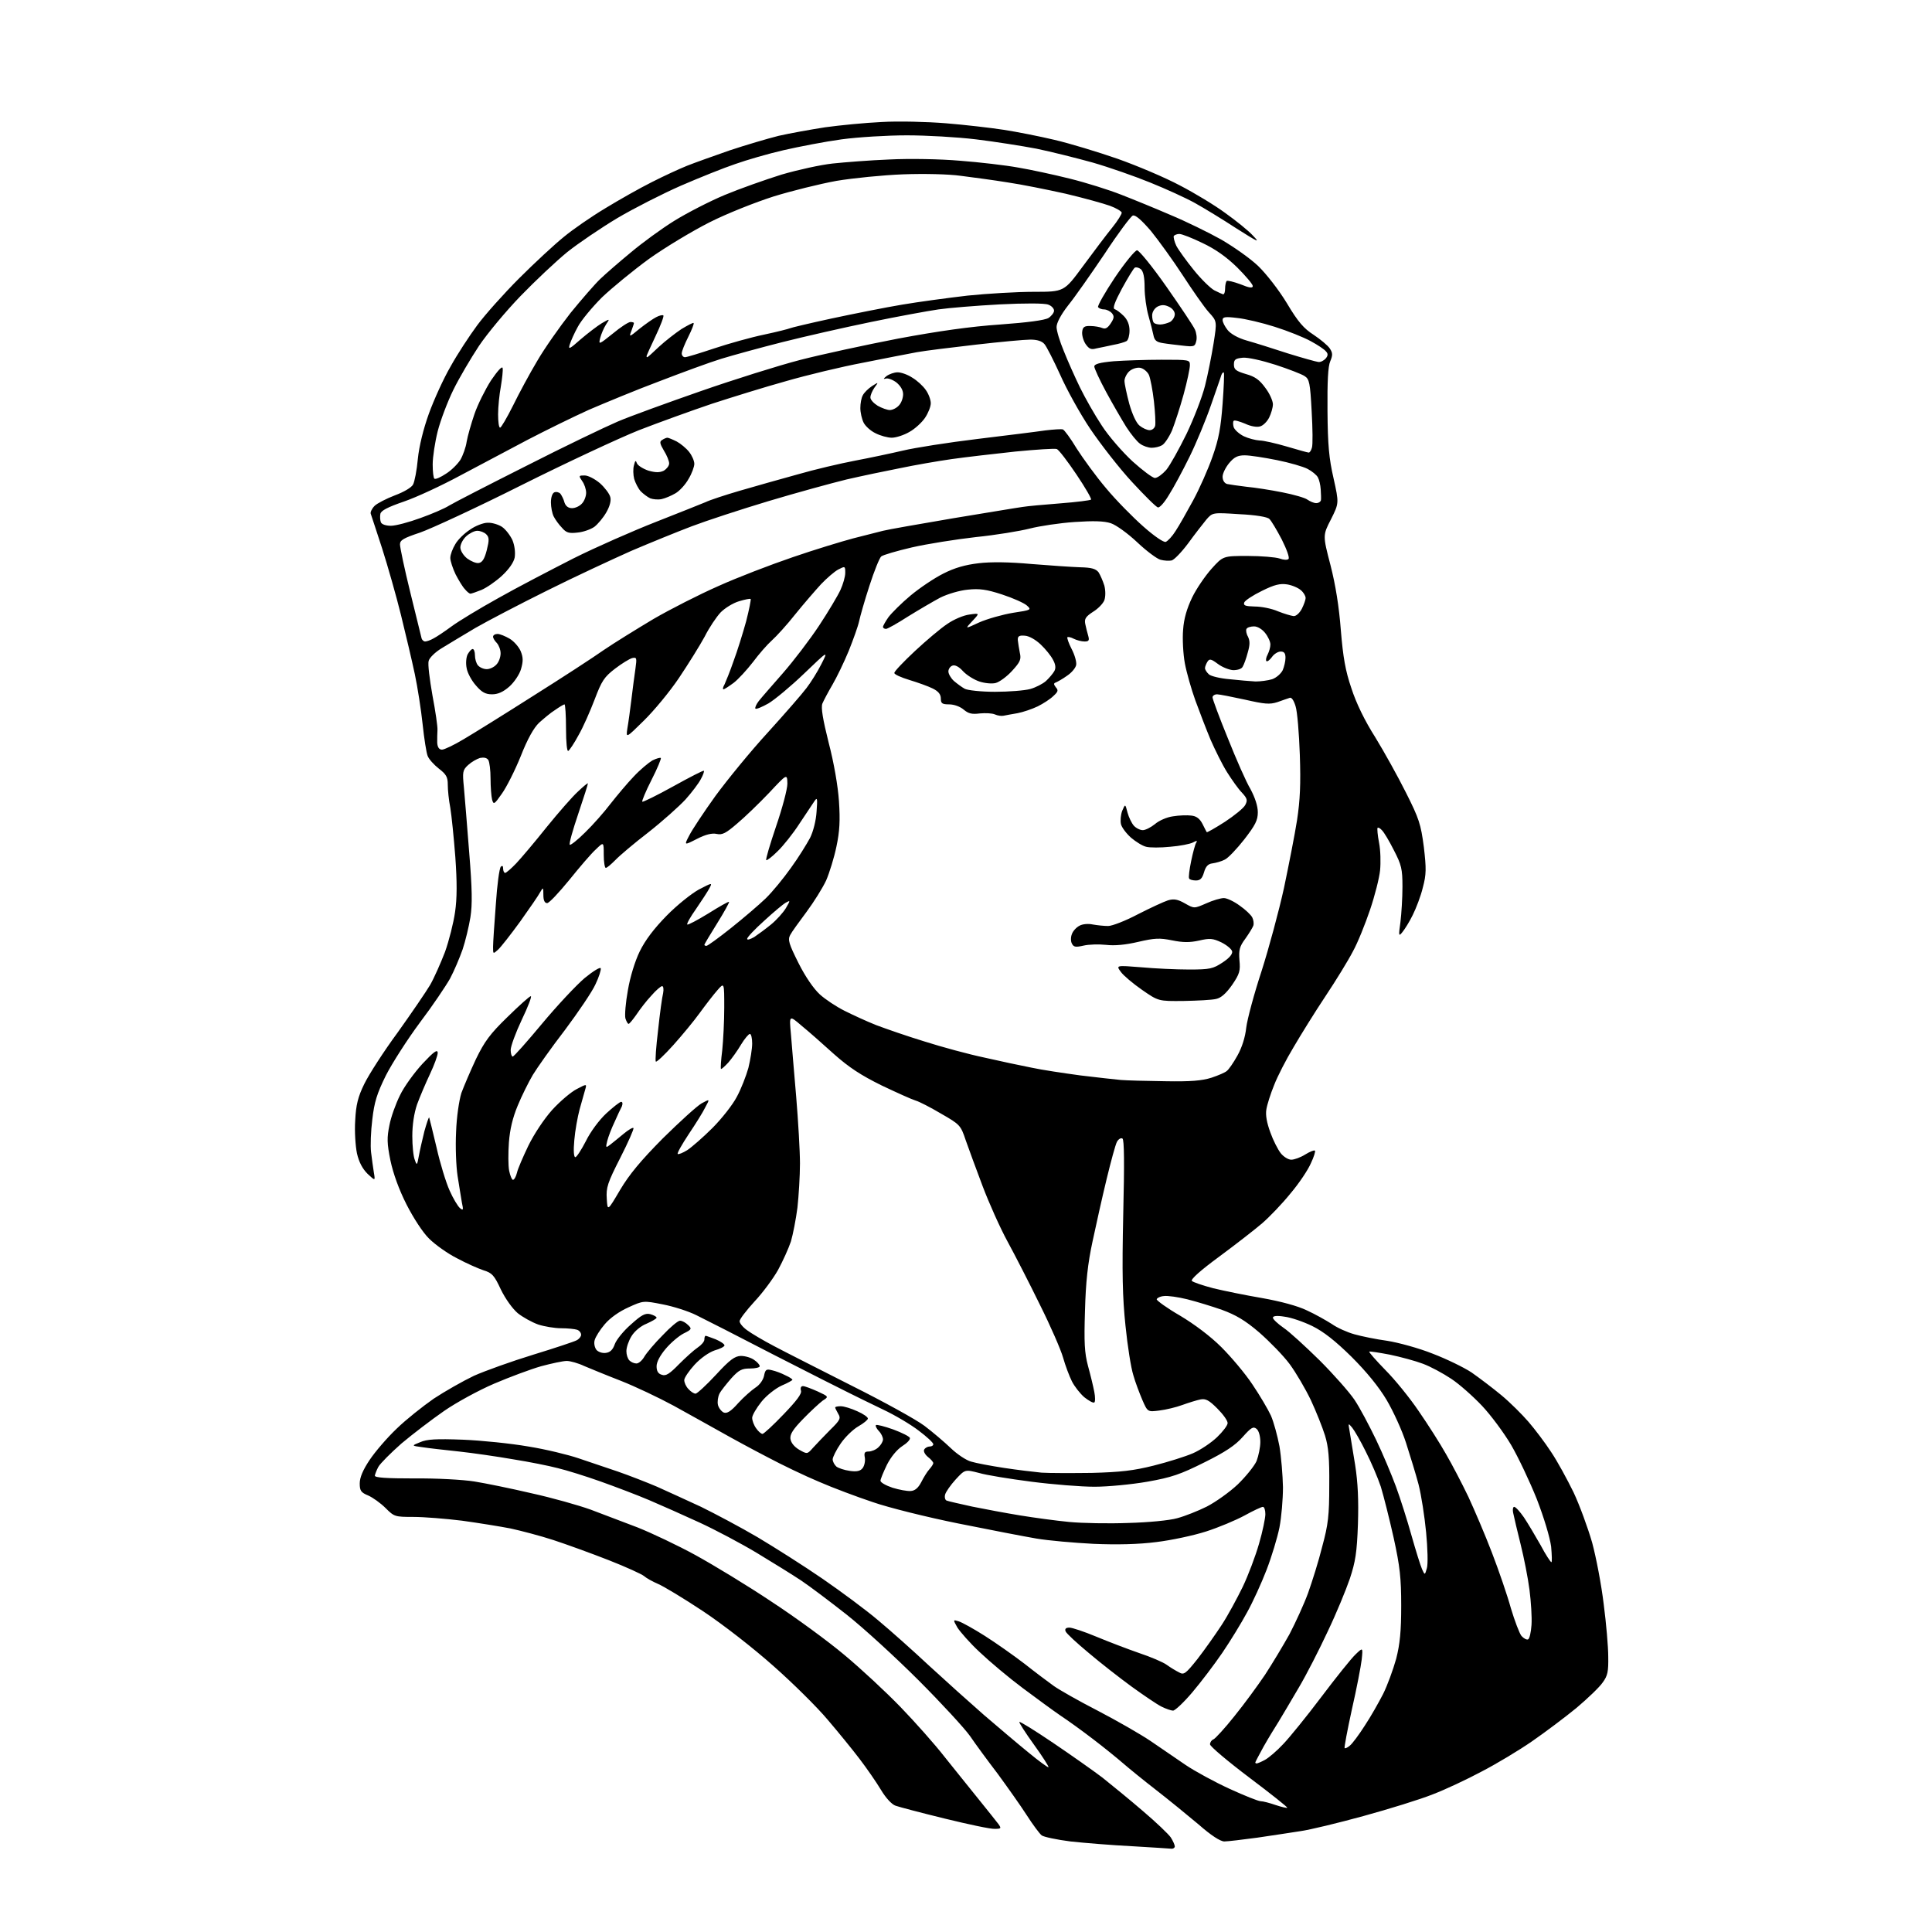 <?xml version="1.0" encoding="UTF-8" standalone="no"?>
<svg 
  version="1.1" 
  xmlns="http://www.w3.org/2000/svg" 
  xmlns:xlink="http://www.w3.org/1999/xlink" 
  xmlns:svg="http://www.w3.org/2000/svg"
  xmlns:rdf="http://www.w3.org/1999/02/22-rdf-syntax-ns#"
  xmlns:cc="http://creativecommons.org/ns#"
  xmlns:dc="http://purl.org/dc/elements/1.1/"
  viewBox="0 0 768 768"
  width="768"
  height="768"
>
<style>svg {background-color: white; }</style>"
<path stroke="none" fill="black" fill-rule="evenodd" d="M465.8,734.9C465.1,734.8 458.0,734.4 450.0,733.9C442.0,733.5 431.0,732.6 425.5,732.0C420.0,731.3 414.9,730.2 414.1,729.6C413.3,729.0 410.6,725.4 408.1,721.5C405.6,717.6 400.4,710.3 396.6,705.1C392.7,700.0 387.7,693.2 385.6,690.1C383.4,687.0 374.2,677.0 365.1,667.9C356.0,658.8 343.1,647.0 336.5,641.8C329.9,636.6 321.8,630.5 318.5,628.3C315.2,626.1 307.3,621.2 301.0,617.4C294.7,613.6 284.3,608.1 278.0,605.2C271.7,602.3 262.7,598.3 258.0,596.3C253.3,594.3 244.6,591.0 238.7,588.9C232.8,586.8 225.1,584.4 221.7,583.6C218.3,582.7 210.3,581.1 204.0,580.1C197.7,579.0 188.0,577.6 182.5,577.0C177.0,576.4 170.5,575.7 168.0,575.3C163.5,574.7 163.5,574.7 167.0,573.3C169.7,572.1 173.4,571.9 184.0,572.3C191.4,572.6 203.1,573.8 210.0,575.0C216.9,576.1 225.9,578.3 230.0,579.7C234.1,581.1 241.2,583.5 245.7,585.0C250.3,586.6 257.2,589.3 261.2,591.0C265.2,592.8 273.1,596.4 278.7,599.0C284.2,601.7 294.4,607.1 301.2,611.1C307.9,615.1 319.6,622.5 327.0,627.6C334.4,632.7 344.4,640.1 349.2,644.2C354.0,648.2 363.1,656.3 369.4,662.2C375.7,668.0 385.5,676.8 391.1,681.7C396.7,686.5 404.7,693.3 408.9,696.7C413.0,700.1 416.6,702.7 416.8,702.5C417.0,702.3 414.4,698.2 411.0,693.5C407.6,688.8 405.0,684.7 405.2,684.5C405.4,684.2 411.5,688.0 418.6,692.8C425.7,697.6 434.5,703.8 438.2,706.6C441.8,709.5 449.1,715.4 454.3,719.9C459.5,724.3 464.5,729.1 465.4,730.4C466.3,731.8 467.0,733.4 467.0,734.0C467.0,734.5 466.4,734.9 465.8,734.9zM486.7,732.0C485.1,732.0 481.4,729.6 476.4,725.2C472.0,721.5 464.4,715.3 459.5,711.5C454.6,707.7 448.7,702.9 446.4,700.9C444.1,698.9 438.8,694.6 434.6,691.4C430.3,688.1 424.5,683.9 421.6,682.0C418.8,680.1 412.0,675.1 406.5,671.0C401.0,666.9 393.4,660.5 389.5,656.8C385.6,653.2 381.7,648.7 380.6,647.0C378.8,643.8 378.8,643.8 381.1,644.5C382.4,644.9 387.1,647.5 391.5,650.3C395.9,653.1 403.0,658.1 407.3,661.4C411.6,664.8 416.8,668.7 418.9,670.2C421.0,671.7 428.9,676.2 436.5,680.1C444.0,684.0 453.4,689.4 457.4,692.1C461.3,694.8 467.6,699.1 471.3,701.6C475.0,704.1 482.9,708.4 488.8,711.1C494.7,713.8 500.2,716.0 501.1,716.0C502.0,716.0 504.7,716.7 507.0,717.5C509.4,718.3 511.5,718.8 511.7,718.6C511.9,718.4 505.1,713.0 496.6,706.6C488.0,700.1 481.0,694.2 481.0,693.4C481.0,692.6 481.6,691.7 482.4,691.4C483.1,691.1 486.9,687.0 490.7,682.2C494.6,677.4 500.0,670.0 502.9,665.7C505.7,661.4 510.1,654.1 512.6,649.6C515.0,645.0 518.4,637.6 520.0,633.2C521.6,628.7 524.2,620.5 525.6,614.8C528.0,606.0 528.4,602.4 528.4,590.5C528.5,579.7 528.1,575.1 526.7,570.6C525.7,567.4 523.2,561.1 521.1,556.6C519.0,552.2 515.2,545.7 512.7,542.3C510.2,538.9 504.7,533.3 500.6,529.7C494.9,524.8 491.2,522.7 485.8,520.7C481.8,519.3 475.6,517.4 472.0,516.5C468.4,515.6 464.2,515.0 462.7,515.2C461.2,515.3 459.9,516.0 459.8,516.5C459.8,517.0 463.9,520.0 469.1,523.0C474.8,526.4 481.2,531.2 485.5,535.5C489.4,539.4 495.0,546.0 497.9,550.4C500.8,554.7 504.1,560.3 505.2,562.7C506.3,565.2 507.8,570.7 508.6,574.9C509.3,579.1 509.9,586.4 510.0,591.2C510.0,595.9 509.4,603.1 508.6,607.2C507.8,611.2 505.5,618.8 503.5,624.0C501.5,629.2 498.0,636.9 495.7,641.0C493.5,645.1 489.1,652.3 485.9,657.0C482.7,661.7 477.3,668.8 473.9,672.8C470.6,676.7 467.1,680.0 466.3,680.0C465.6,680.0 463.5,679.3 461.7,678.4C459.9,677.5 454.6,673.9 449.9,670.5C445.1,667.0 437.4,661.0 432.7,657.0C428.0,653.1 423.9,649.3 423.6,648.5C423.2,647.5 423.7,647.0 425.1,647.0C426.2,647.0 431.0,648.6 435.8,650.6C440.6,652.6 448.2,655.5 452.8,657.1C457.3,658.6 462.3,660.7 463.8,661.8C465.3,662.9 467.5,664.2 468.7,664.8C470.6,665.9 471.3,665.4 476.0,659.5C478.8,655.9 483.1,649.8 485.6,646.0C488.1,642.2 491.8,635.3 494.0,630.8C496.2,626.2 499.1,618.5 500.5,613.6C501.9,608.8 503.0,603.5 503.0,601.9C503.0,600.3 502.6,599.0 502.0,599.0C501.5,599.0 498.2,600.5 494.8,602.4C491.3,604.3 484.4,607.2 479.4,608.8C474.4,610.4 465.5,612.3 459.6,613.0C452.7,613.9 443.9,614.1 434.7,613.7C426.9,613.3 416.7,612.4 412.0,611.6C407.3,610.8 393.3,608.1 380.9,605.6C368.5,603.1 353.2,599.3 346.9,597.1C340.6,595.0 331.0,591.4 325.5,589.0C320.0,586.7 310.8,582.3 305.0,579.2C299.2,576.2 290.9,571.7 286.5,569.2C282.1,566.7 273.7,562.1 267.8,558.8C261.9,555.6 252.4,551.1 246.8,548.9C241.1,546.7 234.6,544.0 232.2,543.0C229.9,541.9 226.7,541.0 225.3,541.0C223.8,541.0 219.2,542.0 215.1,543.1C210.9,544.3 202.6,547.4 196.5,550.0C190.4,552.6 181.4,557.5 176.5,560.9C171.6,564.3 164.0,570.1 159.6,573.8C155.3,577.6 151.2,581.7 150.4,583.1C149.7,584.4 149.1,586.0 149.0,586.6C149.0,587.4 153.6,587.7 164.7,587.7C173.4,587.6 184.1,588.2 188.5,588.9C192.9,589.6 203.2,591.7 211.3,593.6C219.5,595.4 230.1,598.4 234.8,600.1C239.6,601.9 248.0,605.1 253.5,607.2C259.0,609.4 269.4,614.3 276.5,618.2C283.6,622.1 297.3,630.4 306.7,636.7C316.2,642.9 329.3,652.5 335.7,657.9C342.2,663.3 352.2,672.6 358.0,678.6C363.8,684.6 371.7,693.5 375.5,698.4C379.4,703.2 385.4,710.8 389.0,715.2C392.6,719.6 396.1,724.1 396.9,725.1C398.1,726.8 398.0,727.0 395.4,727.0C393.8,727.1 384.9,725.2 375.5,722.9C366.1,720.6 357.4,718.3 356.0,717.8C354.5,717.3 352.1,714.7 350.2,711.5C348.4,708.5 344.6,703.0 341.7,699.2C338.9,695.5 333.1,688.4 329.0,683.6C324.9,678.7 315.2,669.1 307.5,662.3C299.4,655.1 287.6,645.9 279.5,640.5C271.8,635.4 263.7,630.5 261.5,629.6C259.4,628.7 256.9,627.3 256.0,626.5C255.2,625.8 248.9,622.9 242.0,620.2C235.1,617.5 225.2,613.9 220.0,612.2C214.8,610.5 207.1,608.5 203.0,607.6C198.9,606.8 190.2,605.4 183.7,604.5C177.2,603.7 168.5,603.0 164.3,603.0C157.0,603.0 156.7,602.9 153.3,599.5C151.3,597.5 148.2,595.3 146.4,594.5C143.5,593.3 143.0,592.6 143.0,589.7C143.0,587.3 144.3,584.3 146.9,580.4C149.1,577.1 153.9,571.5 157.7,567.9C161.4,564.3 168.1,559.0 172.4,556.0C176.8,553.1 184.0,549.0 188.4,546.9C192.9,544.9 203.5,541.1 212.0,538.5C220.5,535.9 228.3,533.3 229.2,532.8C230.2,532.3 231.0,531.3 231.0,530.6C231.0,529.8 230.3,528.9 229.4,528.6C228.5,528.3 225.7,528.0 223.1,528.0C220.5,528.0 216.3,527.3 213.9,526.5C211.4,525.6 207.8,523.6 205.8,522.0C203.7,520.2 200.9,516.3 199.1,512.6C196.5,507.0 195.6,506.0 192.3,505.0C190.2,504.3 185.4,502.2 181.7,500.2C177.9,498.3 172.9,494.7 170.6,492.4C168.1,490.0 164.3,484.1 161.6,478.8C158.6,472.9 156.3,466.5 155.2,461.3C153.8,454.4 153.8,452.2 154.8,447.3C155.4,444.1 157.3,438.8 159.0,435.4C160.6,432.0 164.7,426.4 167.9,422.9C172.5,418.0 173.9,417.0 174.0,418.5C174.0,419.6 172.6,423.4 170.9,427.0C169.2,430.6 166.9,436.0 165.8,439.0C164.6,442.5 163.9,447.1 163.9,451.6C163.9,455.4 164.3,459.7 164.9,461.1C165.7,463.4 165.8,463.3 166.5,459.5C166.9,457.3 167.9,452.9 168.7,449.7C169.6,446.5 170.4,444.1 170.6,444.2C170.7,444.4 172.0,449.7 173.5,456.0C174.9,462.3 177.3,470.1 178.7,473.2C180.1,476.4 182.0,479.5 182.8,480.2C184.1,481.3 184.3,481.1 183.6,478.0C183.3,476.1 182.5,471.4 181.9,467.5C181.3,463.6 181.0,455.8 181.3,450.0C181.5,444.0 182.5,437.4 183.4,434.5C184.4,431.8 187.0,425.7 189.2,421.0C192.6,414.0 194.8,411.0 201.7,404.3C206.4,399.7 210.5,396.0 211.0,396.0C211.5,396.0 209.9,400.2 207.4,405.4C205.0,410.5 203.0,415.9 203.0,417.4C203.0,418.8 203.4,420.0 203.8,420.0C204.3,420.0 209.5,414.1 215.5,406.9C221.5,399.7 229.1,391.6 232.4,388.8C235.7,386.1 238.6,384.3 238.8,384.9C239.0,385.5 238.1,388.4 236.7,391.3C235.4,394.2 229.9,402.3 224.6,409.4C219.2,416.4 213.5,424.5 211.8,427.3C210.1,430.2 207.4,435.6 205.8,439.5C203.8,444.3 202.7,448.9 202.3,454.1C202.0,458.3 202.0,463.4 202.4,465.4C202.8,467.4 203.5,469.0 203.9,469.0C204.4,469.0 205.1,467.8 205.5,466.2C205.8,464.7 207.9,459.9 210.0,455.5C212.3,450.8 216.2,444.9 219.5,441.2C222.7,437.7 227.1,434.0 229.3,432.9C233.3,430.8 233.3,430.8 232.6,433.2C232.2,434.4 231.3,438.0 230.4,441.0C229.6,444.0 228.6,449.5 228.3,453.2C227.9,457.4 228.1,460.0 228.7,460.0C229.2,460.0 231.1,457.1 232.9,453.6C234.7,449.9 238.2,445.2 241.0,442.6C243.7,440.1 246.4,438.0 246.9,438.0C247.5,438.0 247.6,438.7 247.2,439.8C246.7,440.7 245.4,443.5 244.3,446.0C243.1,448.5 241.8,451.9 241.4,453.5C240.7,456.3 240.8,456.4 242.6,455.0C243.6,454.2 246.0,452.3 247.9,450.7C249.7,449.2 251.5,448.1 251.8,448.4C252.1,448.7 249.7,454.1 246.6,460.2C241.5,470.2 240.9,472.1 241.2,476.5C241.5,481.5 241.5,481.5 246.5,473.0C250.2,466.8 254.7,461.4 263.5,452.5C270.2,445.9 277.0,439.7 278.9,438.6C282.2,436.8 282.2,436.8 280.4,440.1C279.5,442.0 276.5,446.8 273.8,450.8C271.1,454.9 269.1,458.4 269.4,458.7C269.7,459.0 271.4,458.3 273.2,457.2C275.0,456.0 279.5,452.1 283.2,448.4C286.9,444.7 291.3,439.1 292.9,436.0C294.6,432.9 296.6,427.7 297.5,424.5C298.3,421.2 299.0,416.9 299.0,414.8C299.0,412.7 298.6,411.0 298.1,411.0C297.6,411.0 296.0,412.9 294.6,415.2C293.2,417.6 290.9,420.8 289.5,422.4C288.1,423.9 286.8,425.1 286.6,424.9C286.4,424.7 286.6,421.4 287.1,417.5C287.5,413.6 287.9,406.0 287.9,400.5C287.9,390.5 287.9,390.5 285.2,393.6C283.7,395.3 280.6,399.3 278.2,402.6C275.9,405.8 271.1,411.6 267.6,415.5C264.1,419.4 261.0,422.3 260.7,422.0C260.4,421.7 260.8,416.1 261.6,409.5C262.3,402.9 263.2,396.3 263.6,394.8C263.9,393.2 263.7,392.0 263.2,392.0C262.7,392.0 260.7,393.7 258.9,395.8C257.0,397.8 254.4,401.2 253.0,403.3C251.6,405.3 250.2,407.0 249.9,407.0C249.5,407.0 249.0,406.0 248.6,404.8C248.3,403.5 248.7,398.5 249.6,393.6C250.5,388.3 252.4,382.1 254.3,378.2C256.5,373.7 260.0,369.1 265.0,364.0C269.1,359.8 274.9,355.2 277.8,353.6C283.2,350.8 283.2,350.8 282.0,353.1C281.3,354.4 278.9,358.1 276.7,361.3C274.5,364.4 272.9,367.2 273.2,367.5C273.4,367.8 277.2,365.8 281.6,363.1C285.9,360.4 289.6,358.3 289.8,358.5C290.0,358.7 287.9,362.5 285.1,367.0C282.3,371.5 280.0,375.3 280.0,375.6C280.0,375.8 280.4,376.0 280.8,376.0C281.3,376.0 285.7,372.8 290.6,368.9C295.5,365.0 301.7,359.7 304.3,357.2C307.0,354.6 311.5,349.1 314.4,345.0C317.4,340.9 320.7,335.5 322.0,333.1C323.3,330.5 324.4,326.1 324.6,322.6C325.0,317.4 324.9,316.8 323.8,318.4C323.1,319.5 320.4,323.5 317.8,327.4C315.3,331.3 311.3,336.3 309.1,338.4C306.9,340.6 304.8,342.2 304.6,341.9C304.3,341.6 306.1,335.6 308.5,328.5C311.0,321.2 313.0,313.7 313.0,311.5C312.9,307.5 312.9,307.5 305.7,315.2C301.7,319.4 296.0,324.9 293.0,327.4C288.6,331.2 287.1,332.0 284.9,331.5C283.0,331.1 280.5,331.7 277.0,333.5C271.9,336.1 271.9,336.1 274.0,332.1C275.1,329.9 279.8,322.8 284.4,316.4C289.1,310.0 298.4,298.6 305.2,291.2C312.0,283.7 318.9,275.8 320.6,273.5C322.3,271.3 325.0,267.0 326.5,264.0C329.3,258.5 329.3,258.5 319.7,267.7C314.4,272.8 308.0,278.1 305.5,279.6C303.0,281.0 300.7,282.0 300.3,281.7C300.0,281.4 300.6,280.0 301.6,278.7C302.7,277.3 307.0,272.4 311.2,267.6C315.4,262.8 321.9,254.3 325.6,248.7C329.3,243.1 333.1,236.7 334.1,234.5C335.1,232.3 336.0,229.3 336.0,227.7C336.0,225.0 335.9,225.0 333.2,226.4C331.7,227.2 328.7,229.8 326.4,232.2C324.2,234.6 319.6,239.9 316.2,244.1C312.9,248.3 308.6,253.0 306.8,254.6C305.0,256.2 301.6,260.1 299.3,263.2C296.9,266.3 293.5,270.0 291.7,271.4C289.8,272.8 288.0,274.0 287.6,274.0C287.2,274.0 287.4,273.1 288.0,272.1C288.5,271.0 290.2,266.9 291.6,262.8C293.1,258.8 295.3,251.7 296.6,247.0C297.8,242.3 298.6,238.3 298.4,238.1C298.2,237.9 296.1,238.3 293.8,239.0C291.4,239.7 288.2,241.7 286.5,243.4C284.8,245.2 281.9,249.5 280.1,253.1C278.2,256.6 273.6,264.0 269.9,269.5C266.2,275.0 259.9,282.6 255.9,286.5C248.8,293.5 248.8,293.5 249.4,289.5C249.8,287.3 250.5,282.1 251.0,278.0C251.5,273.9 252.2,268.4 252.6,265.8C253.2,261.5 253.1,261.2 251.3,261.6C250.2,261.9 247.1,263.8 244.5,265.8C240.2,269.1 239.2,270.6 236.4,278.0C234.6,282.7 231.8,289.1 230.0,292.2C228.3,295.4 226.4,298.2 225.9,298.5C225.4,298.9 225.0,295.2 225.0,289.6C225.0,284.3 224.7,280.0 224.4,280.0C224.1,280.0 222.4,281.0 220.7,282.2C218.9,283.3 216.1,285.7 214.3,287.3C212.2,289.3 209.7,293.7 207.0,300.6C204.7,306.3 201.3,313.0 199.5,315.5C196.5,319.8 196.2,320.0 195.6,317.8C195.3,316.5 195.0,312.8 195.0,309.5C195.0,306.2 194.6,302.9 194.1,302.1C193.5,301.2 192.3,301.0 190.8,301.3C189.5,301.7 187.4,302.9 186.1,304.1C183.9,306.1 183.8,306.9 184.4,312.9C184.7,316.5 185.7,328.1 186.5,338.7C187.7,353.4 187.8,359.5 187.0,364.6C186.4,368.3 185.0,374.1 183.9,377.4C182.7,380.8 180.5,386.0 178.9,389.0C177.2,392.0 171.9,399.9 166.9,406.5C162.0,413.1 155.9,422.6 153.4,427.5C149.8,434.8 148.8,438.1 148.0,445.0C147.4,449.7 147.2,455.5 147.5,458.0C147.8,460.5 148.3,464.1 148.6,466.0C149.2,469.5 149.2,469.5 146.1,466.6C144.1,464.6 142.7,462.0 141.9,458.5C141.3,455.6 140.9,449.7 141.2,445.4C141.5,439.2 142.3,436.0 144.8,430.9C146.6,427.2 152.5,418.0 158.1,410.4C163.6,402.7 169.4,394.2 171.0,391.5C172.6,388.7 175.2,382.8 176.9,378.4C178.5,373.9 180.3,366.8 180.9,362.5C181.7,357.1 181.7,350.6 181.0,340.7C180.4,332.9 179.5,324.1 179.0,321.1C178.4,318.1 178.0,314.0 178.0,311.9C178.0,308.9 177.4,307.8 174.4,305.5C172.5,304.0 170.5,301.8 170.0,300.5C169.5,299.3 168.6,293.6 168.0,287.9C167.4,282.2 166.0,273.2 164.9,268.0C163.8,262.8 161.3,252.2 159.4,244.5C157.5,236.8 154.1,224.9 151.9,218.0C149.7,211.1 147.6,205.0 147.4,204.3C147.1,203.7 147.8,202.2 148.9,201.1C149.9,200.1 153.6,198.2 157.0,196.9C160.5,195.6 163.6,193.8 164.2,192.6C164.8,191.5 165.7,186.9 166.1,182.4C166.6,177.4 168.3,170.5 170.5,164.4C172.5,158.9 176.3,150.5 179.1,145.7C181.8,140.8 186.6,133.5 189.7,129.3C192.8,125.1 200.3,116.7 206.4,110.6C212.5,104.5 220.5,97.1 224.1,94.2C227.7,91.2 235.1,86.1 240.6,82.8C246.0,79.5 254.3,74.8 259.1,72.4C263.8,70.0 270.1,67.1 273.1,65.9C276.1,64.7 283.7,62.0 290.0,59.8C296.3,57.7 305.1,55.1 309.5,54.0C313.9,53.0 322.2,51.5 328.0,50.6C333.8,49.8 343.9,48.8 350.5,48.5C357.1,48.1 368.6,48.4 376.0,49.0C383.4,49.6 393.8,50.8 399.0,51.6C404.2,52.4 413.3,54.2 419.2,55.6C425.2,57.0 436.4,60.4 444.2,63.1C452.1,65.9 463.2,70.6 469.0,73.7C474.8,76.7 482.9,81.6 487.1,84.7C491.3,87.7 496.3,91.7 498.1,93.7C501.0,96.7 500.2,96.3 491.5,90.8C486.0,87.2 478.6,82.7 475.0,80.7C471.4,78.7 463.5,75.1 457.3,72.6C451.2,70.1 440.9,66.5 434.3,64.6C427.8,62.8 417.8,60.3 412.0,59.1C406.2,58.0 395.4,56.3 388.0,55.4C380.6,54.5 368.2,53.8 360.5,53.8C352.8,53.8 341.1,54.5 334.5,55.4C327.9,56.3 317.6,58.3 311.5,59.7C305.4,61.1 296.8,63.6 292.3,65.2C287.8,66.7 278.1,70.6 270.7,73.8C263.4,77.0 252.0,82.8 245.4,86.7C238.9,90.6 229.9,96.7 225.5,100.2C221.1,103.8 212.8,111.6 206.9,117.7C201.1,123.7 193.7,132.6 190.4,137.5C187.1,142.5 182.5,150.3 180.2,155.0C177.9,159.7 175.1,167.1 174.0,171.4C172.9,175.8 172.0,181.7 172.0,184.6C172.0,187.5 172.3,190.1 172.7,190.3C173.2,190.6 175.2,189.7 177.3,188.3C179.4,187.0 181.9,184.5 183.0,182.8C184.0,181.1 185.2,177.8 185.5,175.6C185.9,173.3 187.3,168.4 188.6,164.6C189.9,160.8 192.9,154.8 195.2,151.2C197.8,147.4 199.6,145.4 199.8,146.3C200.0,147.2 199.6,150.5 199.1,153.6C198.5,156.8 198.0,161.8 198.0,164.7C198.0,167.6 198.3,170.0 198.8,170.0C199.2,170.0 201.5,166.1 203.9,161.3C206.3,156.4 210.6,148.4 213.6,143.4C216.5,138.4 222.5,129.9 226.8,124.4C231.2,119.0 236.5,112.9 238.6,110.9C240.8,108.8 246.2,104.1 250.7,100.4C255.2,96.6 263.0,90.9 268.0,87.8C273.0,84.7 282.1,80.0 288.1,77.5C294.1,75.0 304.3,71.4 310.7,69.4C317.2,67.5 326.3,65.5 331.0,65.0C335.7,64.5 345.8,63.7 353.5,63.4C361.4,63.0 373.7,63.2 381.7,63.9C389.5,64.5 399.8,65.7 404.7,66.6C409.5,67.4 418.8,69.4 425.2,71.0C431.7,72.6 440.9,75.5 445.7,77.4C450.6,79.3 459.4,82.9 465.4,85.5C471.4,88.0 480.4,92.4 485.4,95.2C490.4,98.1 497.1,102.8 500.2,105.8C503.4,108.9 508.4,115.3 511.6,120.6C516.0,128.0 518.3,130.6 522.2,133.1C524.9,134.9 527.8,137.3 528.6,138.5C529.8,140.3 529.8,141.2 528.8,143.6C527.9,145.6 527.6,151.7 527.7,163.4C527.8,176.8 528.3,182.3 530.1,190.1C532.3,200.0 532.3,200.0 529.1,206.4C525.8,212.8 525.8,212.8 528.9,224.7C530.9,232.5 532.3,241.2 533.0,250.5C533.9,261.3 534.8,266.6 537.2,273.6C539.1,279.5 542.5,286.5 546.7,293.1C550.2,298.8 555.7,308.7 558.9,315.1C564.1,325.4 564.8,327.6 566.0,336.7C567.0,345.3 567.0,347.6 565.6,352.8C564.8,356.2 562.9,361.1 561.6,363.7C560.3,366.4 558.4,369.4 557.5,370.5C556.0,372.4 555.9,372.1 556.7,366.5C557.1,363.2 557.5,356.9 557.5,352.5C557.5,345.4 557.1,343.8 554.1,338.0C552.3,334.4 550.2,330.9 549.4,330.1C548.7,329.3 547.9,328.8 547.6,329.1C547.4,329.3 547.6,332.0 548.2,335.0C548.8,338.0 548.9,343.0 548.6,346.0C548.3,349.0 546.5,356.1 544.6,361.7C542.7,367.3 539.7,374.8 537.8,378.2C536.0,381.7 531.1,389.7 526.9,396.0C522.7,402.3 517.0,411.5 514.2,416.3C511.3,421.1 507.8,427.9 506.5,431.3C505.1,434.7 503.7,439.1 503.4,441.0C503.0,443.3 503.6,446.4 505.0,450.2C506.1,453.3 508.0,457.0 509.1,458.4C510.2,459.8 512.1,461.0 513.3,461.0C514.5,461.0 517.0,460.1 518.9,458.9C520.7,457.8 522.4,457.1 522.7,457.4C523.0,457.6 522.3,459.9 521.1,462.4C520.0,465.0 516.4,470.4 513.0,474.4C509.7,478.5 504.6,483.8 501.7,486.3C498.9,488.7 491.2,494.7 484.7,499.5C477.2,505.0 473.2,508.6 473.8,509.2C474.3,509.7 478.1,511.0 482.3,512.1C486.4,513.1 495.2,514.9 501.7,516.0C509.0,517.3 515.8,519.1 519.5,520.9C522.8,522.4 527.2,524.9 529.4,526.3C531.5,527.8 535.5,529.6 538.4,530.4C541.2,531.2 547.1,532.4 551.5,533.0C555.9,533.7 564.0,535.9 569.5,538.1C575.0,540.2 582.0,543.6 585.0,545.6C588.0,547.7 593.3,551.7 596.8,554.6C600.3,557.5 605.1,562.3 607.6,565.2C610.1,568.1 614.2,573.5 616.6,577.2C619.1,580.9 623.0,588.1 625.5,593.2C627.9,598.3 631.2,607.3 632.9,613.2C634.5,619.1 636.6,630.1 637.5,637.7C638.5,645.3 639.3,654.7 639.3,658.5C639.4,664.4 639.1,666.1 637.1,668.8C635.9,670.6 631.2,675.1 626.7,678.9C622.2,682.6 614.2,688.6 609.0,692.2C603.8,695.8 594.8,701.2 589.0,704.2C583.2,707.3 574.5,711.4 569.5,713.3C564.5,715.3 552.2,719.1 542.0,721.9C531.8,724.7 520.6,727.4 517.0,727.9C513.4,728.5 505.7,729.6 499.8,730.5C493.9,731.3 488.0,732.0 486.7,732.0zM499.5,701.0C499.9,701.0 501.3,700.4 502.8,699.6C504.3,698.8 507.6,696.0 510.1,693.3C512.6,690.7 519.5,682.2 525.3,674.5C531.1,666.8 537.2,659.2 538.8,657.7C541.8,654.8 541.8,654.8 541.3,659.7C541.0,662.3 539.3,671.2 537.4,679.5C535.6,687.7 534.3,694.7 534.5,694.9C534.8,695.1 535.7,694.7 536.6,693.9C537.6,693.1 540.2,689.6 542.5,686.0C544.9,682.4 548.1,676.7 549.8,673.4C551.5,670.0 553.8,663.7 555.0,659.4C556.5,653.5 557.0,648.5 557.0,638.3C557.0,627.3 556.5,622.7 554.0,611.3C552.3,603.7 550.0,594.6 548.9,591.0C547.7,587.4 545.0,581.1 542.9,577.0C540.9,572.9 538.4,568.6 537.5,567.5C535.9,565.6 535.9,565.6 536.5,569.0C536.8,570.9 537.8,577.0 538.7,582.4C539.8,589.5 540.1,596.4 539.8,605.9C539.4,617.2 538.8,620.8 536.6,627.5C535.1,631.9 531.2,641.4 527.8,648.5C524.5,655.6 519.3,665.8 516.2,671.0C513.2,676.2 509.5,682.3 508.2,684.5C506.8,686.7 504.1,691.1 502.3,694.3C500.5,697.6 499.0,700.4 499.0,700.6C499.0,700.8 499.2,701.0 499.5,701.0zM607.4,651.7C608.0,651.5 608.6,648.9 608.8,645.9C609.0,642.9 608.6,636.7 608.0,632.0C607.4,627.3 605.8,619.2 604.5,614.0C603.2,608.8 601.9,603.3 601.6,601.8C601.2,600.2 601.4,599.0 601.9,599.0C602.5,599.0 604.2,600.9 605.8,603.2C607.4,605.6 610.3,610.5 612.4,614.2C614.4,618.0 616.4,621.0 616.7,621.0C617.0,621.0 616.9,618.2 616.6,614.8C616.1,611.1 613.8,603.4 610.9,595.9C608.1,588.9 603.5,579.2 600.7,574.4C597.8,569.5 592.6,562.5 589.1,558.8C585.6,555.1 580.1,550.2 576.9,548.1C573.6,545.9 568.6,543.2 565.6,542.1C562.7,541.0 556.8,539.4 552.5,538.5C548.2,537.7 544.6,537.1 544.3,537.3C544.1,537.5 547.0,540.8 550.7,544.6C554.5,548.4 560.5,555.8 564.0,561.0C567.6,566.2 572.5,573.9 574.8,578.0C577.2,582.1 581.2,589.8 583.7,595.0C586.1,600.2 590.4,610.2 593.1,617.3C595.8,624.3 599.2,634.2 600.6,639.3C602.1,644.3 604.0,649.3 604.8,650.3C605.7,651.3 606.8,651.9 607.4,651.7zM567.2,623.4C567.7,621.8 567.5,615.4 566.9,609.1C566.3,602.9 565.0,594.4 563.9,590.1C562.8,585.9 560.5,578.5 558.9,573.5C557.3,568.5 553.8,560.9 551.2,556.5C548.1,551.3 543.3,545.4 537.3,539.4C530.8,533.0 526.1,529.3 521.6,527.1C518.1,525.4 513.2,523.7 510.6,523.4C507.6,522.9 506.0,523.1 506.0,523.8C506.0,524.4 507.9,526.2 510.2,527.8C512.6,529.4 519.0,535.3 524.6,540.8C530.1,546.3 536.3,553.3 538.4,556.4C540.5,559.5 544.3,566.7 547.0,572.3C549.7,577.9 553.2,586.3 554.9,590.9C556.6,595.5 559.4,604.3 561.1,610.4C562.8,616.4 564.7,622.5 565.3,623.8C566.4,626.2 566.4,626.2 567.2,623.4zM448.5,605.4C456.3,605.2 464.9,604.4 468.0,603.5C471.0,602.7 476.3,600.6 479.7,598.9C483.2,597.1 488.7,593.2 492.0,590.1C495.2,587.0 498.6,582.8 499.5,580.8C500.3,578.7 501.0,575.3 501.0,573.2C501.0,570.9 500.4,568.7 499.5,568.0C498.2,566.9 497.3,567.5 494.0,571.2C491.1,574.5 487.1,577.2 478.8,581.3C469.2,586.1 465.7,587.3 456.1,589.0C449.8,590.1 440.3,591.0 435.1,591.0C429.8,591.0 418.5,590.1 410.0,589.0C401.5,587.9 392.1,586.4 389.1,585.5C383.6,584.1 383.6,584.1 379.9,588.1C377.9,590.3 376.0,593.0 375.7,594.1C375.4,595.2 375.7,596.3 376.3,596.5C377.0,596.8 381.6,597.8 386.5,598.9C391.4,599.9 400.0,601.5 405.5,602.4C411.0,603.3 419.8,604.5 425.0,605.0C430.2,605.5 440.8,605.7 448.5,605.4zM362.0,592.7C363.7,592.6 365.0,591.5 366.2,589.2C367.1,587.4 368.5,585.1 369.4,584.1C370.3,583.1 371.0,582.0 371.0,581.6C371.0,581.2 370.0,580.0 368.8,579.1C367.6,578.1 367.0,576.8 367.4,576.2C367.8,575.5 368.8,575.0 369.6,575.0C370.4,575.0 371.0,574.6 371.0,574.1C371.0,573.5 368.4,571.1 365.2,568.7C362.1,566.3 355.7,562.5 351.0,560.3C346.3,558.0 340.2,555.1 337.5,553.7C334.8,552.4 321.2,545.5 307.5,538.5C293.8,531.4 279.9,524.3 276.8,522.8C273.6,521.2 267.6,519.3 263.4,518.5C255.8,517.0 255.7,517.0 249.8,519.7C246.2,521.3 242.5,523.9 240.4,526.4C238.5,528.6 236.7,531.5 236.4,532.7C236.0,534.0 236.4,535.7 237.1,536.6C237.8,537.4 239.4,538.0 240.8,537.8C242.5,537.6 243.6,536.6 244.4,534.3C245.0,532.6 247.9,529.0 250.8,526.5C255.0,522.7 256.5,521.9 258.5,522.4C259.9,522.8 261.0,523.4 261.0,523.8C261.0,524.2 259.2,525.2 257.0,526.2C254.7,527.1 252.2,529.2 251.0,531.2C249.9,533.0 249.0,535.6 249.0,537.1C249.0,538.5 249.5,540.1 250.2,540.8C250.9,541.5 252.1,542.0 253.0,542.0C253.9,542.0 255.3,540.8 256.2,539.2C257.1,537.7 260.3,533.9 263.4,530.8C266.4,527.6 269.5,525.0 270.3,525.0C271.2,525.0 272.6,525.8 273.5,526.7C275.1,528.2 275.0,528.5 271.7,530.1C269.8,531.1 266.6,533.8 264.6,536.2C262.4,538.8 261.0,541.4 261.0,543.1C261.0,545.0 261.6,546.1 263.1,546.5C264.7,547.1 266.2,546.1 269.9,542.3C272.5,539.7 275.8,536.7 277.3,535.7C278.8,534.7 280.0,533.3 280.0,532.5C280.0,531.7 280.2,531.0 280.5,531.0C280.8,531.0 282.6,531.7 284.5,532.4C286.4,533.2 288.0,534.3 288.0,534.8C288.0,535.3 286.3,536.2 284.1,536.8C281.8,537.6 278.6,539.8 276.1,542.5C273.9,544.9 272.0,547.7 272.0,548.6C272.0,549.6 272.7,551.2 273.7,552.2C274.6,553.2 275.8,554.0 276.5,554.0C277.1,554.0 280.8,550.6 284.6,546.5C290.2,540.4 292.1,539.1 294.5,539.0C296.2,539.0 298.6,539.7 299.8,540.6C301.0,541.4 302.0,542.5 302.0,543.1C302.0,543.6 300.3,544.0 298.1,544.0C294.9,544.0 293.7,544.6 290.7,547.9C288.8,550.1 286.6,552.8 286.0,554.0C285.4,555.2 285.1,557.2 285.4,558.5C285.7,559.7 286.8,561.1 287.7,561.5C289.0,562.0 290.6,561.0 293.5,557.7C295.7,555.3 298.8,552.6 300.3,551.6C301.9,550.6 303.3,548.7 303.7,547.0C304.2,544.4 304.6,544.1 306.9,544.7C308.3,545.0 310.7,545.9 312.2,546.7C313.8,547.4 315.0,548.2 315.0,548.5C315.0,548.7 313.1,549.8 310.7,550.8C308.3,551.9 304.7,554.7 302.7,557.2C300.7,559.7 299.0,562.6 299.0,563.6C299.0,564.7 299.7,566.6 300.6,567.8C301.4,569.0 302.6,570.0 303.1,570.0C303.6,570.0 307.4,566.5 311.5,562.2C316.7,556.8 318.8,554.0 318.4,552.8C318.1,551.7 318.4,551.0 319.2,551.0C319.9,551.0 322.5,552.0 325.0,553.1C329.5,555.2 329.5,555.2 327.0,556.8C325.7,557.8 322.2,561.0 319.3,564.0C315.3,568.1 314.0,570.1 314.2,571.9C314.4,573.5 315.7,575.1 317.7,576.3C320.9,578.1 320.9,578.1 323.2,575.5C324.5,574.1 327.5,570.9 330.0,568.4C334.0,564.5 334.3,563.8 333.2,562.0C332.6,560.9 332.0,559.8 332.0,559.5C332.0,559.2 333.0,559.0 334.2,559.0C335.5,559.0 338.4,559.9 340.8,561.0C343.1,562.0 345.0,563.3 345.0,563.9C345.0,564.4 343.3,565.8 341.2,567.0C339.1,568.2 336.0,571.2 334.2,573.8C332.4,576.4 331.0,579.3 331.0,580.1C331.0,581.0 331.7,582.3 332.5,583.0C333.3,583.6 335.6,584.4 337.8,584.7C340.5,585.1 342.0,584.8 342.9,583.6C343.6,582.7 344.0,580.9 343.8,579.5C343.4,577.5 343.7,577.0 345.3,577.0C346.4,577.0 348.2,576.3 349.2,575.3C350.2,574.4 351.0,573.0 351.0,572.2C351.0,571.3 350.3,569.8 349.3,568.8C348.4,567.8 347.9,566.8 348.2,566.5C348.5,566.2 351.6,567.0 355.0,568.2C358.5,569.5 361.5,571.0 361.7,571.6C361.9,572.3 360.5,573.7 358.6,574.9C356.5,576.3 354.2,579.1 352.6,582.2C351.2,585.1 350.0,588.0 350.0,588.6C350.0,589.3 352.1,590.5 354.8,591.4C357.4,592.2 360.6,592.8 362.0,592.7zM434.0,585.5C445.5,585.2 450.6,584.6 458.6,582.6C464.2,581.2 471.2,579.0 474.2,577.7C477.2,576.4 481.5,573.5 483.8,571.3C486.1,569.1 488.0,566.6 488.0,565.7C488.0,564.7 486.2,562.2 483.9,559.9C480.6,556.6 479.3,555.9 477.2,556.3C475.7,556.6 472.5,557.6 470.0,558.5C467.6,559.4 463.4,560.4 460.9,560.7C456.2,561.3 456.2,561.3 454.1,556.5C453.0,553.9 451.3,549.5 450.5,546.6C449.6,543.8 448.2,535.0 447.4,527.0C446.2,515.6 446.0,506.2 446.5,482.9C447.0,462.4 446.9,453.0 446.2,452.6C445.6,452.2 444.6,452.8 444.0,453.9C443.4,455.0 441.6,461.7 439.9,468.7C438.2,475.7 435.7,486.9 434.3,493.5C432.4,502.3 431.6,509.7 431.3,521.0C430.9,533.7 431.1,537.7 432.5,543.0C433.5,546.6 434.6,551.2 435.0,553.3C435.4,555.3 435.4,557.3 435.0,557.5C434.5,557.8 432.8,556.8 431.0,555.4C429.3,553.9 427.1,551.1 426.1,549.1C425.1,547.1 423.5,542.9 422.6,539.7C421.7,536.5 417.6,527.1 413.4,518.7C409.3,510.3 403.5,499.0 400.5,493.5C397.5,488.0 393.1,478.1 390.6,471.5C388.1,464.9 385.1,456.7 383.9,453.3C381.9,447.3 381.6,447.0 374.1,442.7C369.9,440.2 365.4,437.9 364.0,437.5C362.6,437.1 356.6,434.4 350.5,431.5C342.2,427.4 337.6,424.4 331.5,419.0C327.1,415.0 321.3,409.9 318.6,407.7C313.7,403.5 313.7,403.5 314.4,411.0C314.7,415.1 315.7,426.4 316.5,436.0C317.3,445.6 318.0,457.6 318.0,462.5C318.0,467.5 317.5,475.4 317.0,480.0C316.4,484.7 315.2,490.8 314.4,493.5C313.5,496.2 311.2,501.3 309.3,504.8C307.4,508.2 303.2,513.9 299.9,517.4C296.7,520.9 294.0,524.4 294.0,525.2C294.0,526.0 295.3,527.6 297.0,528.8C298.6,530.0 303.5,532.9 307.7,535.1C312.0,537.4 325.9,544.4 338.5,550.8C351.1,557.1 364.2,564.3 367.5,566.8C370.8,569.3 375.5,573.3 378.0,575.7C380.5,578.1 384.1,580.5 386.0,581.0C387.9,581.6 393.8,582.7 399.0,583.5C404.2,584.3 411.0,585.1 414.0,585.4C417.0,585.6 426.0,585.6 434.0,585.5zM463.1,429.8C473.3,430.0 477.8,429.6 481.6,428.4C484.3,427.5 487.1,426.3 487.7,425.7C488.4,425.2 490.3,422.5 491.9,419.6C493.7,416.4 495.0,412.3 495.4,408.5C495.8,405.2 498.5,395.1 501.5,386.0C504.4,376.9 508.4,362.1 510.4,353.0C512.3,343.9 514.7,331.8 515.6,326.0C516.8,318.1 517.1,311.7 516.7,300.0C516.4,291.5 515.7,282.8 515.0,280.7C514.3,278.4 513.4,277.1 512.7,277.4C512.0,277.6 509.8,278.4 507.8,279.1C504.7,280.1 502.7,279.9 494.8,278.1C489.7,277.0 484.7,276.0 483.8,276.0C482.8,276.0 482.0,276.6 482.0,277.2C482.0,277.9 484.7,285.2 488.1,293.5C491.4,301.8 495.4,310.9 497.1,313.7C498.9,317.1 500.0,320.4 500.0,322.9C500.0,326.1 499.0,328.0 494.6,333.7C491.7,337.4 488.2,341.1 486.9,341.7C485.6,342.4 483.4,343.0 482.0,343.2C480.2,343.4 479.3,344.4 478.6,346.8C477.9,349.2 477.1,350.0 475.4,350.0C474.2,350.0 472.9,349.7 472.7,349.2C472.4,348.8 472.8,345.7 473.5,342.3C474.2,338.9 475.1,335.6 475.5,335.0C476.1,334.1 475.7,334.1 474.2,334.9C473.1,335.5 469.0,336.3 465.2,336.6C461.4,337.0 457.0,337.0 455.6,336.6C454.2,336.3 451.5,334.6 449.6,333.0C447.7,331.3 445.9,328.9 445.6,327.6C445.3,326.2 445.5,323.9 446.1,322.3C447.3,319.5 447.3,319.5 448.2,323.0C448.7,324.9 449.9,327.3 450.7,328.2C451.6,329.2 453.2,330.0 454.3,330.0C455.3,330.0 457.5,328.9 459.1,327.6C460.7,326.2 463.9,324.8 466.3,324.5C468.7,324.1 471.9,324.0 473.5,324.2C475.6,324.4 476.9,325.4 478.0,327.5C478.8,329.1 479.6,330.7 479.7,330.8C479.8,331.0 483.0,329.2 486.9,326.7C490.7,324.2 494.4,321.2 495.0,320.0C496.0,318.1 495.8,317.4 493.7,315.1C492.3,313.7 489.7,310.0 487.8,307.0C485.9,304.0 483.0,298.1 481.2,294.0C479.5,289.9 476.8,282.9 475.2,278.5C473.6,274.1 471.7,267.4 471.0,263.7C470.3,259.9 470.0,253.9 470.3,250.4C470.6,245.9 471.8,241.9 473.9,237.5C475.6,234.0 479.1,228.9 481.6,226.1C486.2,221.0 486.2,221.0 496.0,221.0C501.4,221.0 507.1,221.5 508.6,222.0C510.2,222.6 511.7,222.7 512.2,222.2C512.7,221.7 511.5,218.4 509.5,214.4C507.5,210.6 505.3,206.9 504.6,206.3C503.9,205.5 499.2,204.7 492.7,204.4C482.0,203.7 482.0,203.7 479.5,206.6C478.2,208.2 474.9,212.4 472.3,216.0C469.6,219.6 466.7,222.6 465.7,222.8C464.7,223.0 462.7,222.9 461.3,222.5C460.0,222.2 455.8,219.1 452.1,215.6C448.4,212.1 443.7,208.7 441.6,208.0C438.9,207.1 434.7,207.0 427.2,207.5C421.3,207.9 413.3,209.1 409.4,210.1C405.5,211.1 395.8,212.7 387.9,213.5C380.0,214.4 368.6,216.2 362.5,217.6C356.5,219.0 351.0,220.6 350.3,221.2C349.6,221.8 347.5,227.0 345.6,232.9C343.7,238.7 341.9,245.1 341.5,247.0C341.1,248.9 339.2,254.2 337.4,258.7C335.5,263.3 332.6,269.3 330.9,272.2C329.2,275.1 327.4,278.5 326.9,279.7C326.3,281.3 327.1,286.0 329.4,295.2C331.5,303.2 333.1,312.5 333.5,318.5C334.0,326.1 333.8,330.4 332.5,336.5C331.6,340.9 329.7,347.0 328.4,350.0C327.0,353.0 323.5,358.6 320.6,362.5C317.7,366.4 314.7,370.5 314.1,371.7C313.1,373.6 313.6,375.2 317.4,382.8C320.1,388.2 323.4,393.0 325.9,395.3C328.1,397.3 332.5,400.2 335.7,401.8C338.9,403.4 344.5,406.0 348.3,407.5C352.0,408.9 360.6,411.9 367.5,414.0C374.4,416.2 385.1,419.1 391.3,420.4C397.4,421.8 405.9,423.6 410.0,424.4C414.1,425.3 422.9,426.6 429.5,427.5C436.1,428.3 443.3,429.1 445.5,429.3C447.7,429.5 455.6,429.7 463.1,429.8zM470.5,397.9C460.5,398.0 460.5,398.0 454.0,393.5C450.4,391.0 446.6,387.8 445.6,386.4C443.6,383.7 443.6,383.7 453.6,384.5C459.0,385.0 467.6,385.4 472.7,385.4C481.0,385.4 482.2,385.1 486.0,382.6C488.6,380.9 490.0,379.3 489.8,378.2C489.6,377.3 487.7,375.7 485.5,374.6C482.1,373.0 480.9,372.9 476.6,373.9C472.9,374.7 470.3,374.7 465.9,373.8C460.9,372.8 459.0,372.9 452.5,374.4C447.4,375.6 443.1,376.0 439.7,375.6C436.8,375.3 432.8,375.4 430.7,375.9C427.6,376.6 426.8,376.5 426.1,375.1C425.6,374.2 425.6,372.5 426.1,371.3C426.5,370.1 427.9,368.6 429.1,368.0C430.3,367.3 432.6,367.1 434.4,367.5C436.1,367.8 438.8,368.1 440.5,368.1C442.1,368.1 447.5,366.0 452.4,363.4C457.3,360.9 462.7,358.4 464.3,357.9C466.6,357.2 468.2,357.5 471.0,359.1C474.7,361.2 474.7,361.2 479.5,359.1C482.1,357.9 485.3,357.0 486.5,357.0C487.7,357.0 490.5,358.3 492.8,360.0C495.1,361.6 497.3,363.7 497.8,364.7C498.3,365.7 498.5,367.2 498.2,368.0C497.9,368.8 496.5,371.1 495.0,373.2C492.7,376.3 492.4,377.7 492.7,381.7C493.1,385.9 492.8,387.1 489.8,391.5C487.4,394.9 485.4,396.7 483.4,397.1C481.8,397.5 476.0,397.8 470.5,397.9zM198.0,377.5C196.0,379.3 196.0,379.3 196.0,376.4C196.0,374.8 196.5,367.2 197.1,359.5C197.6,351.8 198.5,345.1 199.1,344.5C199.7,344.0 200.0,344.2 200.0,345.3C200.0,346.2 200.4,347.0 200.8,347.0C201.2,347.0 203.2,345.3 205.2,343.2C207.1,341.2 212.6,334.7 217.3,328.8C222.0,323.0 227.6,316.6 229.7,314.7C231.8,312.7 233.6,311.2 233.7,311.4C233.8,311.5 232.1,316.9 229.9,323.4C227.7,329.9 226.1,335.5 226.5,335.8C226.8,336.1 229.6,333.9 232.6,330.9C235.7,327.9 240.2,322.8 242.7,319.5C245.3,316.2 249.4,311.3 251.9,308.7C254.4,306.0 257.8,303.2 259.3,302.3C260.9,301.5 262.4,301.1 262.7,301.3C262.9,301.6 261.3,305.5 259.0,310.0C256.7,314.5 255.1,318.4 255.3,318.7C255.6,318.9 261.1,316.2 267.6,312.6C274.1,309.0 279.5,306.2 279.8,306.4C280.0,306.6 279.5,308.1 278.6,309.7C277.8,311.3 275.0,315.0 272.5,317.8C269.9,320.6 263.3,326.5 257.7,330.9C252.1,335.2 246.2,340.2 244.6,341.9C242.9,343.6 241.3,345.0 240.8,345.0C240.4,345.0 240.0,342.7 240.0,339.8C240.0,334.6 240.0,334.6 236.9,337.6C235.1,339.2 230.4,344.7 226.3,349.8C222.2,354.8 218.3,359.0 217.5,359.0C216.5,359.0 216.0,357.9 216.0,355.8C216.0,352.6 215.9,352.6 214.7,354.7C214.1,355.9 210.5,361.1 206.8,366.3C203.1,371.4 199.1,376.5 198.0,377.5zM299.8,372.5C301.3,371.5 304.3,369.3 306.5,367.5C308.7,365.7 311.3,362.8 312.4,361.0C314.2,357.9 314.2,357.8 312.4,358.8C311.3,359.4 307.5,362.6 303.8,366.0C300.0,369.4 297.0,372.6 297.0,373.2C297.0,373.8 298.2,373.4 299.8,372.5zM175.7,298.0C176.6,298.0 180.6,296.1 184.4,293.8C188.3,291.5 200.7,283.8 212.0,276.6C223.3,269.5 235.9,261.3 240.0,258.4C244.1,255.6 253.0,250.1 259.7,246.1C266.4,242.2 278.0,236.3 285.5,233.0C293.0,229.6 306.3,224.5 315.1,221.5C323.8,218.5 334.7,215.2 339.2,214.0C343.8,212.8 349.1,211.5 351.0,211.0C352.9,210.5 365.5,208.3 379.0,206.0C392.5,203.8 404.9,201.7 406.6,201.5C408.3,201.2 415.0,200.6 421.4,200.1C427.9,199.6 433.4,198.9 433.7,198.6C434.0,198.3 431.4,193.8 427.9,188.6C424.4,183.4 420.9,178.8 420.1,178.5C419.4,178.2 411.9,178.7 403.6,179.5C395.3,180.4 383.9,181.7 378.3,182.5C372.7,183.3 363.5,184.9 357.8,186.1C352.1,187.2 342.6,189.2 336.5,190.6C330.4,192.1 316.5,195.9 305.5,199.2C294.5,202.5 280.8,207.0 275.0,209.2C269.2,211.4 258.4,215.8 250.9,219.0C243.5,222.3 228.4,229.3 217.4,234.8C206.5,240.2 193.7,246.9 189.0,249.6C184.3,252.4 178.3,256.0 175.7,257.6C173.0,259.2 170.7,261.5 170.4,262.7C170.0,264.0 170.8,270.1 171.9,276.4C173.1,282.7 174.0,288.9 173.9,290.2C173.8,291.5 173.8,293.7 173.8,295.2C173.9,297.1 174.6,298.0 175.7,298.0zM399.0,284.5C398.2,284.7 396.6,284.5 395.5,284.0C394.4,283.5 391.7,283.4 389.5,283.6C386.4,284.0 385.0,283.7 383.1,282.1C381.7,280.9 379.3,280.0 377.3,280.0C374.5,280.0 374.0,279.6 374.0,277.7C374.0,276.0 373.0,274.8 370.8,273.7C369.0,272.8 364.8,271.3 361.5,270.3C358.2,269.3 355.5,268.1 355.5,267.5C355.5,266.9 359.2,263.0 363.7,258.8C368.2,254.6 374.0,249.7 376.6,248.0C379.2,246.2 383.0,244.6 385.3,244.3C389.5,243.7 389.5,243.7 386.5,246.9C383.5,250.1 383.5,250.1 389.3,247.4C392.5,246.0 398.5,244.3 402.7,243.6C410.0,242.5 410.1,242.4 408.2,240.7C407.1,239.7 402.6,237.7 398.3,236.3C392.2,234.3 389.3,233.9 384.7,234.4C381.5,234.7 376.7,236.1 373.7,237.6C370.9,239.1 365.1,242.5 360.9,245.1C356.7,247.8 352.8,250.0 352.2,250.0C351.5,250.0 351.0,249.6 351.0,249.2C351.0,248.8 352.0,247.0 353.2,245.3C354.5,243.6 358.4,239.7 362.0,236.7C365.6,233.7 371.4,229.8 375.0,228.0C379.5,225.7 383.8,224.5 389.0,223.9C393.8,223.3 401.3,223.4 410.0,224.2C417.4,224.8 426.2,225.4 429.4,225.5C433.9,225.6 435.6,226.1 436.7,227.5C437.4,228.6 438.4,230.9 439.0,232.8C439.5,234.8 439.5,237.1 439.0,238.6C438.5,239.9 436.5,242.0 434.5,243.2C431.6,245.1 431.0,246.0 431.4,248.0C431.7,249.4 432.2,251.5 432.6,252.8C433.1,254.6 432.8,255.0 431.1,255.0C429.9,255.0 428.0,254.5 426.8,253.9C425.7,253.3 424.6,253.1 424.3,253.3C424.1,253.6 424.8,255.7 426.0,258.0C427.2,260.3 428.0,263.1 427.8,264.3C427.6,265.5 426.0,267.4 424.2,268.6C422.4,269.9 420.4,271.0 419.7,271.3C418.8,271.6 418.8,272.0 419.7,273.2C420.8,274.4 420.6,275.0 418.7,276.7C417.5,277.9 414.7,279.7 412.5,280.8C410.2,281.9 406.6,283.1 404.5,283.5C402.3,283.9 399.8,284.3 399.0,284.5zM195.6,276.0C193.0,276.0 191.5,275.2 189.2,272.5C187.5,270.6 185.8,267.5 185.5,265.6C185.1,263.7 185.3,261.3 185.9,260.1C186.6,258.9 187.4,258.0 187.9,258.0C188.4,258.0 188.8,259.1 188.8,260.5C188.8,261.9 189.3,263.7 190.0,264.5C190.7,265.3 192.2,266.0 193.5,266.0C194.7,266.0 196.4,265.2 197.3,264.2C198.3,263.2 199.0,261.2 199.0,259.7C199.0,258.3 198.3,256.5 197.5,255.6C196.7,254.8 196.0,253.7 196.0,253.1C196.0,252.5 196.8,252.0 197.8,252.0C198.7,252.0 200.9,252.9 202.6,253.9C204.3,254.9 206.3,257.2 207.0,258.9C208.0,261.4 208.0,262.9 207.1,266.0C206.5,268.1 204.4,271.2 202.5,272.9C200.0,275.1 197.9,276.0 195.6,276.0zM395.5,275.0C401.0,275.0 407.3,274.5 409.5,273.9C411.7,273.3 414.6,271.8 415.8,270.7C417.1,269.5 418.6,267.7 419.1,266.8C419.8,265.6 419.6,264.1 418.6,262.3C417.8,260.7 415.6,258.0 413.7,256.2C411.7,254.3 409.1,252.8 407.4,252.7C405.1,252.5 404.5,252.9 404.6,254.5C404.7,255.6 405.1,257.9 405.4,259.5C406.0,262.1 405.6,263.1 402.3,266.7C400.2,269.0 397.3,271.1 395.8,271.5C394.3,271.9 391.4,271.6 389.3,270.9C387.2,270.2 384.3,268.4 382.8,266.8C381.2,265.0 379.6,264.2 378.6,264.6C377.7,264.9 377.0,266.0 377.0,266.9C377.0,267.9 378.0,269.6 379.2,270.7C380.5,271.8 382.4,273.2 383.5,273.8C384.6,274.4 390.0,275.0 395.5,275.0zM499.1,270.9C501.1,270.9 504.1,270.5 505.7,270.0C507.4,269.4 509.2,267.8 509.9,266.4C510.5,265.0 511.0,262.8 511.0,261.5C511.0,259.7 510.5,259.0 509.1,259.0C508.0,259.0 506.4,260.0 505.6,261.2C504.7,262.4 503.8,263.1 503.4,262.8C503.1,262.4 503.3,261.3 503.9,260.2C504.5,259.0 505.0,257.3 505.0,256.2C505.0,255.1 504.1,253.1 502.9,251.6C501.7,250.1 499.9,249.0 498.5,249.0C497.2,249.0 495.8,249.4 495.5,250.0C495.2,250.5 495.4,251.9 496.1,253.1C496.9,254.8 496.9,256.3 496.0,259.4C495.4,261.7 494.5,264.2 494.0,265.0C493.6,265.9 492.0,266.4 490.2,266.4C488.6,266.3 485.8,265.2 484.1,263.9C481.4,261.9 480.8,261.8 480.0,263.0C479.5,263.8 479.0,265.0 479.0,265.6C479.0,266.2 479.7,267.3 480.6,268.1C481.4,268.8 485.1,269.7 488.8,270.0C492.5,270.4 497.1,270.8 499.1,270.9zM169.0,255.0C169.6,255.0 171.1,254.5 172.3,253.8C173.5,253.2 176.8,251.0 179.5,249.0C182.2,247.0 190.6,241.9 198.0,237.8C205.4,233.6 218.9,226.6 227.9,222.0C236.9,217.5 251.7,211.0 260.9,207.4C270.0,203.8 278.9,200.3 280.5,199.6C282.1,198.8 288.2,196.8 294.0,195.1C299.8,193.4 310.1,190.5 317.0,188.6C323.9,186.6 334.2,184.2 340.0,183.1C345.8,182.0 354.3,180.2 359.0,179.1C363.6,178.0 376.9,175.9 388.5,174.5C400.0,173.1 412.2,171.6 415.5,171.1C418.8,170.7 422.0,170.5 422.5,170.7C423.1,170.9 425.6,174.3 428.0,178.3C430.5,182.2 435.7,189.4 439.7,194.1C443.6,198.8 450.3,205.6 454.5,209.3C458.9,213.2 462.6,215.7 463.4,215.4C464.2,215.1 466.0,213.2 467.3,211.1C468.7,209.0 471.8,203.5 474.3,198.9C476.8,194.3 480.3,186.4 482.0,181.5C484.5,174.5 485.3,169.9 486.0,160.5C486.5,153.9 486.7,148.4 486.5,148.1C486.2,147.9 485.8,148.3 485.5,149.1C485.3,149.9 483.4,155.2 481.4,161.0C479.4,166.8 475.6,176.0 472.9,181.5C470.2,187.0 466.5,193.9 464.7,196.7C463.0,199.6 461.0,201.9 460.3,201.7C459.6,201.6 455.0,197.0 450.0,191.6C445.0,186.2 437.6,176.7 433.4,170.5C429.3,164.4 423.9,154.6 421.4,148.9C418.8,143.2 416.0,137.7 415.2,136.8C414.2,135.6 412.3,135.0 409.6,135.0C407.3,135.0 397.6,135.9 388.0,137.0C378.4,138.1 367.8,139.4 364.5,140.0C361.2,140.6 351.5,142.5 343.0,144.2C334.5,145.8 320.8,149.1 312.5,151.5C304.2,153.8 291.0,157.9 283.0,160.5C275.0,163.2 262.0,167.9 254.0,171.0C246.0,174.2 225.0,184.0 207.2,192.9C189.5,201.8 171.3,210.2 167.0,211.7C160.4,213.9 159.0,214.7 159.0,216.4C159.0,217.6 160.8,226.2 163.1,235.5C165.4,244.8 167.4,253.1 167.6,253.8C167.8,254.4 168.4,255.0 169.0,255.0zM514.2,244.9C515.2,245.0 516.6,243.7 517.5,242.0C518.3,240.4 519.0,238.5 519.0,237.7C519.0,236.9 518.2,235.5 517.1,234.6C516.1,233.7 513.6,232.6 511.6,232.3C508.8,231.9 506.6,232.4 501.6,234.9C498.1,236.6 494.9,238.7 494.6,239.5C494.2,240.7 495.0,241.0 498.8,241.1C501.4,241.1 505.5,241.9 508.0,243.0C510.5,244.0 513.3,244.8 514.2,244.9zM187.0,236.0C186.6,236.0 185.6,235.2 184.8,234.2C183.9,233.3 182.3,230.6 181.1,228.3C180.0,226.0 179.0,223.0 179.0,221.8C179.0,220.5 179.9,218.1 181.0,216.3C182.0,214.5 184.7,211.9 186.9,210.5C189.0,209.0 192.2,207.8 193.8,207.8C195.5,207.7 198.1,208.5 199.5,209.4C201.0,210.4 202.8,212.8 203.7,214.7C204.6,216.9 204.9,219.6 204.6,221.6C204.2,223.6 202.3,226.3 199.5,228.9C197.1,231.1 193.5,233.6 191.4,234.5C189.4,235.3 187.4,236.0 187.0,236.0zM190.3,223.8C191.7,223.6 192.6,222.2 193.5,218.7C194.5,214.7 194.5,213.6 193.3,212.4C192.5,211.6 190.9,211.0 189.7,211.0C188.6,211.0 186.6,212.0 185.3,213.2C184.0,214.4 183.0,216.4 183.0,217.6C183.0,218.9 184.2,220.8 185.7,222.0C187.2,223.1 189.3,224.0 190.3,223.8zM229.6,211.7C226.2,212.1 225.1,211.8 223.4,209.8C222.2,208.6 220.7,206.5 220.1,205.3C219.5,204.1 219.0,201.6 219.0,199.7C219.0,197.6 219.6,196.0 220.4,195.7C221.2,195.4 222.3,195.7 222.8,196.3C223.3,197.0 224.1,198.5 224.4,199.8C224.9,201.2 225.9,202.0 227.4,202.0C228.7,202.0 230.4,201.2 231.3,200.2C232.3,199.2 233.0,197.2 233.0,195.9C233.0,194.5 232.3,192.4 231.4,191.2C230.0,189.1 230.0,189.0 232.4,189.0C233.8,189.0 236.5,190.4 238.5,192.1C240.4,193.8 242.3,196.3 242.6,197.6C243.0,199.0 242.4,201.3 241.0,203.7C239.8,205.8 237.7,208.3 236.3,209.4C234.9,210.4 231.9,211.5 229.6,211.7zM155.4,209.0C157.3,209.0 162.6,207.6 167.2,205.9C171.7,204.3 176.8,202.1 178.5,201.0C180.1,200.0 193.9,192.9 209.0,185.3C224.1,177.6 240.6,169.7 245.5,167.6C250.4,165.5 265.3,160.1 278.5,155.5C291.7,150.9 309.5,145.3 318.0,143.1C326.5,140.9 344.1,137.1 357.0,134.6C373.1,131.6 385.8,129.8 397.5,129.0C408.5,128.2 415.3,127.3 416.8,126.4C418.0,125.6 419.0,124.3 419.0,123.5C419.0,122.6 417.9,121.5 416.7,121.1C415.3,120.5 407.3,120.5 397.4,121.0C388.1,121.5 377.1,122.4 373.0,123.0C368.9,123.6 356.8,125.8 346.2,128.0C335.5,130.2 319.7,133.8 311.0,136.0C302.3,138.2 291.4,141.2 286.8,142.6C282.2,144.0 271.1,148.1 262.0,151.6C252.9,155.0 240.4,160.2 234.1,162.9C227.9,165.7 216.9,171.1 209.6,174.9C202.4,178.7 190.4,185.1 183.0,189.0C175.6,193.0 165.5,197.7 160.5,199.4C154.1,201.6 151.4,203.0 151.2,204.3C151.0,205.3 151.1,206.8 151.4,207.6C151.7,208.4 153.3,209.0 155.4,209.0zM523.2,200.0C524.2,200.0 525.0,199.4 525.1,198.8C525.2,198.1 525.1,196.2 525.0,194.5C524.9,192.8 524.4,190.7 523.9,189.8C523.4,188.8 521.5,187.3 519.8,186.4C518.1,185.5 512.6,183.9 507.6,182.9C502.6,181.9 496.9,181.0 494.8,181.0C492.0,181.0 490.6,181.7 488.6,184.1C487.2,185.8 486.0,188.2 486.0,189.5C486.0,190.9 486.7,192.1 487.8,192.4C488.7,192.6 492.2,193.1 495.5,193.5C498.8,193.8 505.2,194.8 509.7,195.7C514.3,196.6 518.8,197.9 519.7,198.6C520.7,199.3 522.3,200.0 523.2,200.0zM263.0,198.4C261.6,198.7 259.6,198.5 258.5,198.1C257.4,197.6 255.7,196.3 254.7,195.3C253.7,194.2 252.6,192.0 252.1,190.4C251.7,188.8 251.6,186.4 252.0,185.0C252.5,183.0 252.7,182.8 253.2,184.2C253.6,185.1 255.7,186.4 257.8,187.1C260.7,187.9 262.2,187.9 263.9,187.1C265.0,186.4 266.0,185.2 266.0,184.2C266.0,183.3 265.1,181.0 263.9,179.1C262.3,176.4 262.1,175.5 263.2,174.9C263.9,174.4 264.9,174.0 265.3,174.0C265.7,174.0 267.4,174.7 269.0,175.5C270.5,176.3 272.8,178.2 273.9,179.6C275.1,181.1 276.0,183.2 276.0,184.4C276.0,185.5 275.0,188.3 273.7,190.4C272.5,192.6 270.1,195.2 268.5,196.1C266.8,197.1 264.4,198.1 263.0,198.4zM459.1,190.0C460.1,190.0 462.1,188.5 463.6,186.8C465.1,185.0 468.7,178.5 471.7,172.4C474.6,166.3 477.9,157.8 479.0,153.4C480.1,149.1 481.6,141.5 482.4,136.6C483.8,127.7 483.8,127.7 480.5,124.1C478.7,122.1 474.1,115.5 470.2,109.5C466.3,103.5 460.5,95.5 457.5,91.8C453.7,87.4 451.3,85.3 450.3,85.7C449.5,86.0 444.4,92.8 439.1,100.9C433.7,108.9 427.2,118.2 424.6,121.4C421.7,125.1 420.0,128.4 420.0,130.0C420.0,131.5 421.3,135.8 422.9,139.6C424.4,143.4 427.3,149.9 429.3,154.0C431.3,158.1 435.2,165.0 438.0,169.2C440.7,173.4 446.3,179.8 450.2,183.4C454.2,187.0 458.2,190.0 459.1,190.0zM520.2,179.9C520.6,180.0 521.2,179.1 521.5,178.0C521.9,176.9 521.8,170.3 521.4,163.4C520.8,152.2 520.5,150.7 518.6,149.5C517.4,148.7 512.2,146.7 507.0,145.0C501.7,143.3 496.0,142.0 494.0,142.2C491.1,142.5 490.5,142.9 490.5,144.9C490.5,146.9 491.3,147.5 495.3,148.7C498.9,149.7 500.7,151.0 503.0,154.2C504.7,156.4 506.0,159.4 506.0,160.7C506.0,162.0 505.3,164.4 504.5,166.0C503.7,167.6 502.1,169.2 500.9,169.5C499.7,169.9 497.2,169.5 494.9,168.4C492.7,167.5 490.7,166.9 490.4,167.3C490.1,167.6 490.1,168.7 490.4,169.8C490.8,170.9 492.6,172.5 494.4,173.4C496.3,174.3 499.1,175.0 500.7,175.1C502.2,175.1 507.1,176.2 511.5,177.5C515.9,178.8 519.8,179.9 520.2,179.9zM457.8,178.0C456.5,178.0 454.4,177.3 453.2,176.4C452.0,175.6 449.5,172.5 447.7,169.7C445.9,166.8 442.3,160.6 439.7,155.8C437.1,151.0 435.0,146.4 435.0,145.7C435.0,144.7 437.2,144.1 442.7,143.6C446.9,143.3 455.4,143.0 461.7,143.0C472.8,143.0 473.0,143.0 473.0,145.2C473.0,146.5 471.9,151.7 470.5,156.8C469.1,161.9 467.0,168.3 465.9,171.1C464.7,173.8 462.9,176.5 461.9,177.0C460.9,177.6 459.1,178.0 457.8,178.0zM354.5,174.0C352.9,174.0 349.9,173.2 348.0,172.2C346.1,171.3 344.0,169.4 343.3,168.0C342.6,166.6 342.0,164.0 342.0,162.2C342.0,160.4 342.4,158.1 343.0,157.1C343.5,156.1 345.1,154.5 346.6,153.5C349.3,151.8 349.3,151.8 347.6,154.1C346.7,155.4 346.0,157.1 346.0,158.0C346.0,158.9 347.3,160.3 348.9,161.3C350.5,162.2 352.7,163.0 353.7,163.0C354.8,163.0 356.4,162.2 357.3,161.2C358.3,160.2 359.0,158.2 359.0,156.7C359.0,155.1 358.0,153.4 356.3,152.0C354.8,150.9 352.9,150.2 352.1,150.5C351.0,150.8 351.2,150.5 352.4,149.5C353.5,148.7 355.5,148.0 356.8,148.0C358.2,148.0 360.8,148.9 362.6,150.1C364.5,151.2 366.9,153.4 368.0,155.0C369.1,156.5 370.0,158.9 370.0,160.3C370.0,161.6 369.0,164.2 367.7,166.1C366.5,167.9 363.7,170.5 361.5,171.7C359.3,173.0 356.1,174.0 354.5,174.0zM457.0,171.0C458.0,171.0 459.0,170.2 459.2,169.2C459.4,168.3 459.2,163.9 458.7,159.5C458.2,155.1 457.3,150.4 456.7,149.0C456.0,147.6 454.4,146.4 453.2,146.2C451.9,146.0 450.0,146.6 448.9,147.6C447.9,148.5 447.0,150.3 447.0,151.4C447.0,152.6 447.9,156.7 448.9,160.5C450.1,164.7 451.7,168.2 453.0,169.2C454.2,170.2 456.0,171.0 457.0,171.0zM524.1,143.9C525.0,144.0 526.3,143.3 527.0,142.5C527.9,141.4 528.0,140.6 527.1,139.7C526.5,138.9 523.8,137.1 521.0,135.6C518.3,134.1 511.8,131.5 506.7,129.9C501.7,128.3 494.9,126.7 491.8,126.4C487.0,125.8 486.0,126.0 486.0,127.2C486.0,128.1 486.9,129.8 488.0,131.2C489.2,132.7 492.1,134.4 495.7,135.4C498.9,136.3 506.2,138.6 512.0,140.5C517.8,142.3 523.2,143.8 524.1,143.9zM257.3,142.0C257.5,142.0 259.6,140.1 262.0,137.8C264.5,135.5 268.5,132.4 270.9,130.8C273.4,129.3 275.5,128.2 275.7,128.4C276.0,128.6 275.0,131.1 273.6,133.9C272.2,136.7 271.0,139.6 271.0,140.5C271.0,141.3 271.6,142.0 272.3,142.0C273.0,142.0 278.2,140.4 283.9,138.5C289.6,136.6 298.5,134.1 303.8,133.0C309.0,131.9 313.6,130.7 314.0,130.5C314.3,130.3 321.8,128.5 330.6,126.6C339.5,124.7 352.0,122.2 358.6,121.1C365.1,120.0 376.9,118.4 384.7,117.5C392.5,116.7 404.3,116.0 411.0,116.0C423.0,116.0 423.0,116.0 430.5,105.8C434.7,100.1 439.9,93.2 442.1,90.5C444.3,87.8 446.0,85.0 445.9,84.5C445.8,84.0 443.7,82.7 441.2,81.8C438.7,80.9 430.8,78.7 423.6,77.0C416.4,75.4 406.0,73.3 400.5,72.5C395.0,71.6 386.7,70.5 382.0,69.9C377.1,69.2 367.3,69.0 359.0,69.3C351.0,69.6 339.1,70.8 332.5,71.9C325.9,73.1 314.6,75.9 307.5,78.1C300.3,80.4 288.9,84.9 282.0,88.4C275.1,91.9 264.3,98.4 258.0,102.9C251.7,107.5 243.3,114.4 239.3,118.2C235.4,122.1 231.0,127.4 229.7,129.9C228.3,132.4 226.9,135.6 226.5,136.9C225.8,139.1 226.4,138.8 230.8,134.9C233.6,132.5 237.4,129.6 239.2,128.5C242.5,126.6 242.5,126.6 240.9,129.0C240.0,130.4 239.0,132.8 238.6,134.3C237.9,137.1 238.0,137.1 243.6,132.6C246.6,130.1 249.8,128.0 250.6,128.0C251.4,128.0 252.0,128.2 252.0,128.4C252.0,128.7 251.5,130.1 251.0,131.5C250.0,134.1 250.1,134.1 254.2,130.7C256.6,128.8 259.6,126.7 260.8,126.1C262.1,125.4 263.4,125.1 263.7,125.4C264.0,125.7 262.6,129.4 260.6,133.6C258.6,137.8 257.0,141.4 257.0,141.6C257.0,141.8 257.1,142.0 257.3,142.0zM435.8,138.5C433.7,139.1 432.9,138.7 431.5,136.7C430.6,135.3 430.0,133.1 430.2,131.8C430.4,130.0 431.1,129.5 433.5,129.6C435.1,129.6 437.3,130.0 438.2,130.4C439.4,130.9 440.3,130.4 441.5,128.6C442.9,126.5 443.0,125.7 442.0,124.5C441.3,123.7 439.9,123.0 438.9,123.0C437.9,123.0 436.9,122.6 436.5,122.1C436.2,121.6 439.2,116.3 443.2,110.3C447.2,104.4 451.2,99.5 452.0,99.5C452.8,99.5 458.1,106.0 463.7,114.0C469.3,122.0 474.4,129.6 475.0,131.0C475.6,132.3 475.9,134.4 475.5,135.7C475.0,137.8 474.5,137.9 470.2,137.4C467.6,137.1 464.0,136.7 462.3,136.4C459.7,136.0 458.9,135.3 458.5,133.2C458.2,131.7 457.3,128.2 456.5,125.4C455.7,122.6 455.0,117.6 455.0,114.3C455.0,110.2 454.5,107.9 453.5,107.0C452.7,106.4 451.7,106.1 451.1,106.4C450.6,106.7 448.3,110.5 446.0,114.7C443.1,120.1 442.2,122.6 443.1,122.9C443.8,123.1 445.4,124.3 446.7,125.6C448.2,127.1 449.0,129.1 449.0,131.4C449.0,133.3 448.5,135.2 447.8,135.6C447.1,136.0 444.8,136.7 442.5,137.1C440.3,137.6 437.3,138.2 435.8,138.5zM461.2,129.0C462.3,129.0 464.0,128.5 465.1,128.0C466.1,127.4 467.0,126.0 467.0,124.9C467.0,123.8 466.0,122.5 464.6,121.9C462.9,121.1 461.7,121.1 460.1,121.9C458.9,122.6 458.0,124.0 458.0,125.4C458.0,126.6 458.3,128.0 458.7,128.3C459.0,128.7 460.2,129.0 461.2,129.0zM486.2,117.0C486.7,117.0 487.0,116.0 487.0,114.7C487.0,113.4 487.3,112.1 487.6,111.7C487.9,111.4 490.4,112.0 493.1,113.0C496.7,114.5 498.0,114.6 498.0,113.7C498.0,113.0 495.2,109.7 491.8,106.3C487.5,102.1 483.1,99.0 478.0,96.6C473.9,94.6 469.8,93.0 468.8,93.0C467.9,93.0 466.9,93.4 466.6,93.8C466.4,94.2 466.8,96.0 467.6,97.7C468.5,99.4 471.6,103.7 474.6,107.4C477.5,111.0 481.2,114.6 482.7,115.4C484.3,116.2 485.8,116.9 486.2,117.0z" />

</svg>